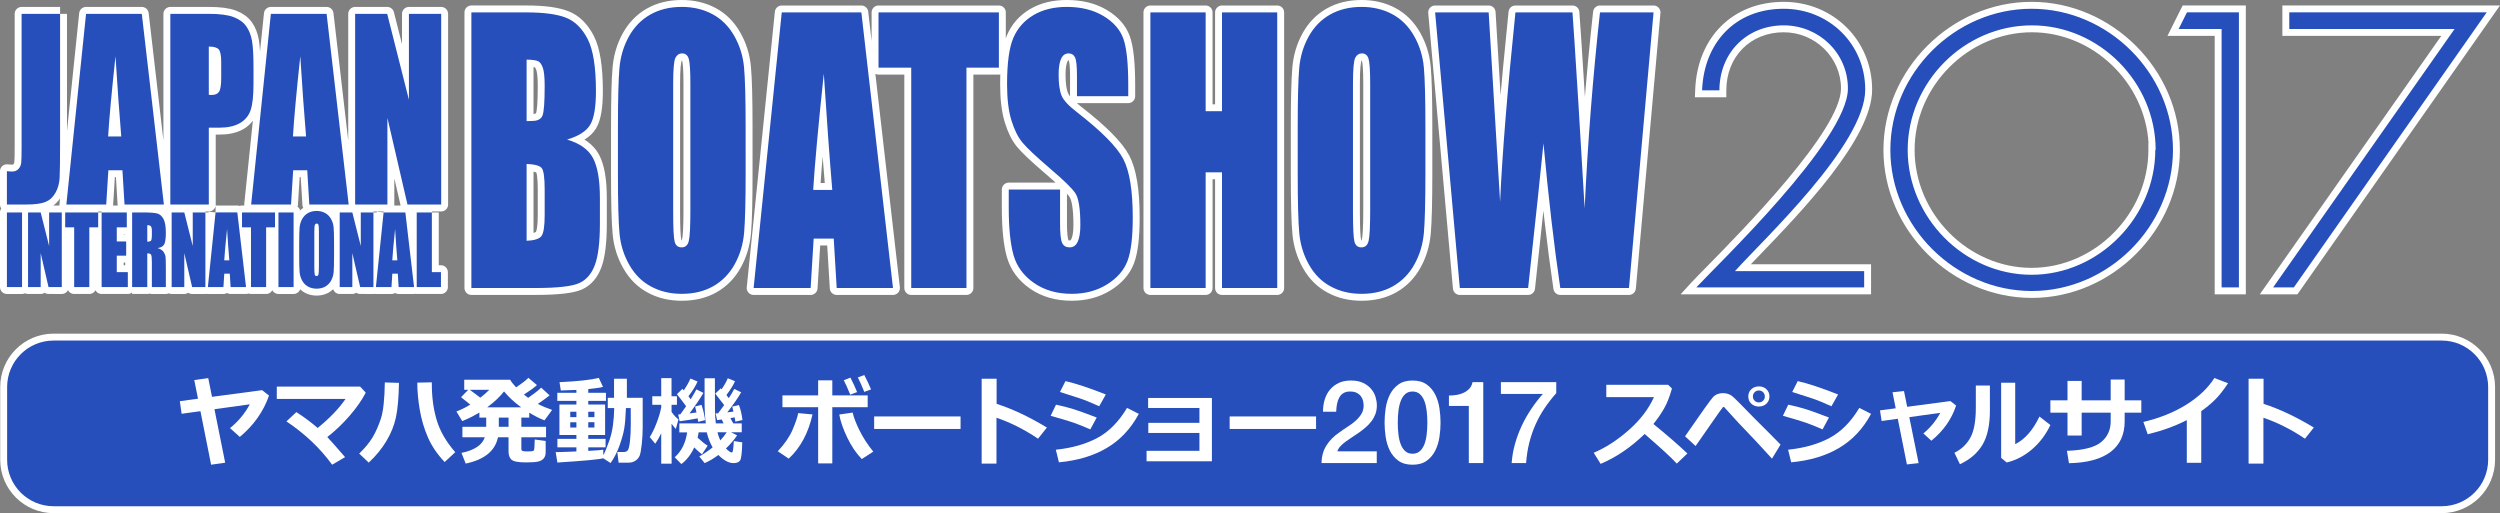 <?xml version="1.0" encoding="utf-8"?>
<!-- Generator: Adobe Illustrator 16.0.4, SVG Export Plug-In . SVG Version: 6.00 Build 0)  -->
<!DOCTYPE svg PUBLIC "-//W3C//DTD SVG 1.1//EN" "http://www.w3.org/Graphics/SVG/1.1/DTD/svg11.dtd">
<svg version="1.1" id="レイヤー_1" xmlns="http://www.w3.org/2000/svg" xmlns:xlink="http://www.w3.org/1999/xlink" x="0px"
	 y="0px" width="723.491px" height="148.504px" viewBox="-10.732 -3.769 723.491 148.504"
	 enable-background="new -10.732 -3.769 723.491 148.504" xml:space="preserve">
<rect x="-10.732" y="-3.769" width="723.491" height="148.504" fill="#808080" stroke="none"/>
<path fill="#264FBC" stroke="#FFFFFF" stroke-width="4" stroke-linejoin="round" d="M6.656,0.238v36.881
	c0,5.522-0.048,9.076-0.136,10.652c-0.089,1.58-0.492,3.006-1.215,4.276c-0.717,1.273-1.691,2.155-2.916,2.641
	c-1.227,0.49-3.074,0.732-5.54,0.732h-5.582V45.78c0.672,0.065,1.158,0.097,1.462,0.097c0.796,0,1.425-0.246,1.882-0.749
	c0.464-0.494,0.728-1.113,0.801-1.837c0.07-0.728,0.105-2.14,0.105-4.228V0.238H6.656 M20.561,35.718
	c0.284-4.879,0.995-12.619,2.129-23.217c0.58,9.228,1.14,16.969,1.669,23.217H20.561z M14.172,0.238L8.47,55.422h11.537l0.619-9.925
	h4.072l0.605,9.925h11.392L30.305,0.238H14.172z M52.589,10.555c0.463,0.563,0.695,1.787,0.695,3.664v4.508
	c0,2.032-0.199,3.374-0.601,4.016c-0.403,0.647-1.123,0.969-2.157,0.969c-0.232,0-0.512-0.011-0.831-0.03V9.708
	C51.161,9.708,52.124,9.992,52.589,10.555z M38.56,55.423h11.136v-22.24h3.006c2.447,0,4.43-0.43,5.946-1.295
	c1.519-0.864,2.56-2.102,3.127-3.712c0.568-1.613,0.854-4.18,0.854-7.7v-4.805c0-3.451-0.149-6.002-0.438-7.646
	c-0.294-1.646-0.853-3.05-1.672-4.207c-0.824-1.156-2.056-2.045-3.691-2.656c-1.637-0.616-3.976-0.922-7.017-0.922H38.56V55.423
	 M74.044,35.718c0.285-4.879,0.993-12.619,2.123-23.217c0.587,9.228,1.144,16.969,1.673,23.217H74.044z M67.653,0.238L61.95,55.422
	h11.542l0.619-9.925h4.071l0.604,9.925h11.391l-6.39-55.184H67.653z M116.947,0.238v55.185h-9.756l-5.809-25.085v25.085h-9.339
	V0.238h9.278l6.287,24.852V0.238H116.947z M-8.732,57.708h4.379v21.596h-4.379V57.708z M7.146,57.708v21.596H3.309l-2.267-9.816
	v9.816h-3.656V57.708h3.656l2.445,9.725v-9.725H7.146 M17.682,57.708v4.313h-2.567v17.282h-4.381V62.021h-2.6v-4.313H17.682
	 M18.679,57.708h7.281v4.313h-2.9v4.081h2.722v4.114H23.06v4.775h3.201v4.312h-7.582V57.708 M32.93,61.715
	c0.189,0.212,0.287,0.662,0.287,1.342v1.181c0,0.95-0.101,1.508-0.297,1.681c-0.199,0.173-0.541,0.259-1.032,0.259v-4.78
	C32.39,61.396,32.739,61.506,32.93,61.715z M27.504,79.304h4.384v-9.749c0.602,0,0.972,0.141,1.116,0.413
	c0.142,0.279,0.213,0.993,0.213,2.15v7.188h4.047v-5.704c0-1.746-0.039-2.815-0.108-3.199c-0.071-0.39-0.259-0.814-0.556-1.277
	c-0.298-0.464-0.875-0.833-1.743-1.108c0.956-0.114,1.595-0.463,1.92-1.04c0.326-0.578,0.488-1.705,0.488-3.378
	c0-1.839-0.231-3.182-0.691-4.015c-0.46-0.843-1.056-1.363-1.786-1.567c-0.729-0.204-2.126-0.307-4.188-0.307h-3.094L27.504,79.304
	 M48.707,57.708v21.596h-3.839l-2.266-9.816v9.816h-3.658V57.708h3.658l2.446,9.725v-9.725H48.707 M54.163,71.576
	c0.109-1.9,0.381-4.924,0.818-9.076c0.22,3.622,0.434,6.65,0.647,9.076H54.163z M51.649,57.708l-2.226,21.596h4.507l0.242-3.881
	h1.595L56,79.304h4.466l-2.517-21.596H51.649 M68.854,57.708v4.313h-2.568v17.282h-4.382V62.021h-2.599v-4.313H68.854
	 M69.849,57.708h4.385v21.596h-4.385V57.708z M81.562,73.203c0,1.267-0.043,2.07-0.123,2.411c-0.078,0.338-0.267,0.503-0.553,0.503
	c-0.279,0-0.463-0.145-0.537-0.437c-0.078-0.294-0.117-1.067-0.117-2.324V63.277c0-1.113,0.06-1.779,0.175-2.008
	c0.118-0.226,0.286-0.338,0.513-0.338c0.26,0,0.429,0.139,0.516,0.42c0.084,0.279,0.127,0.92,0.127,1.926V73.203z M85.941,66.68
	c0-2.224-0.041-3.775-0.126-4.666c-0.081-0.886-0.337-1.709-0.775-2.464c-0.436-0.756-1.008-1.325-1.726-1.703
	c-0.715-0.378-1.52-0.567-2.418-0.567c-0.948,0-1.776,0.201-2.488,0.602c-0.711,0.404-1.277,0.974-1.694,1.722
	c-0.417,0.747-0.664,1.571-0.745,2.474c-0.079,0.899-0.117,2.435-0.117,4.604v3.693c0,2.222,0.043,3.779,0.124,4.665
	c0.083,0.887,0.342,1.71,0.774,2.464c0.435,0.759,1.013,1.325,1.725,1.702c0.719,0.377,1.524,0.566,2.422,0.566
	c0.943,0,1.774-0.201,2.485-0.598c0.71-0.402,1.275-0.972,1.695-1.721c0.415-0.746,0.668-1.571,0.746-2.476
	c0.08-0.9,0.118-2.438,0.118-4.604V66.68 M97.339,57.708v21.596H93.5l-2.268-9.816v9.816h-3.655V57.708h3.655l2.446,9.725v-9.725
	H97.339 M102.793,71.576c0.108-1.9,0.381-4.924,0.815-9.076c0.223,3.622,0.435,6.65,0.649,9.076H102.793z M100.28,57.708
	l-2.228,21.596h4.51l0.241-3.881h1.591l0.236,3.881h4.465l-2.518-21.596H100.28 M114.246,57.708v17.284h2.633v4.312h-7.013V57.708
	H114.246 M144.979,13.931c0.568,0.267,1.024,0.895,1.378,1.903c0.354,1.002,0.537,2.754,0.537,5.264
	c0,4.746-0.219,7.614-0.647,8.626c-0.428,1.003-1.425,1.508-2.989,1.508c-0.38,0-0.905,0.015-1.591,0.047V13.483
	C143.31,13.514,144.412,13.667,144.979,13.931z M125.685,79.581h18.477c6.431,0,10.682-0.479,12.755-1.43
	c2.078-0.951,3.587-2.721,4.535-5.312c0.95-2.587,1.426-6.565,1.426-11.937v-7.367c0-5.181-0.661-9.026-1.975-11.528
	c-1.318-2.504-3.824-4.297-7.521-5.384c3.313-0.983,5.539-2.402,6.663-4.249c1.12-1.835,1.688-5.104,1.688-9.778
	c0-6.913-0.797-11.932-2.39-15.049c-1.593-3.104-3.688-5.173-6.286-6.195c-2.59-1.022-6.4-1.532-11.44-1.532h-15.934v79.758h0.002
	V79.581z M146.06,44.899c0.549,0.721,0.834,2.776,0.834,6.185v7.414c0,3.201-0.314,5.228-0.933,6.042
	c-0.615,0.822-2.048,1.27-4.294,1.38V43.675C144.039,43.774,145.499,44.182,146.06,44.899 M189.06,57.03
	c0,4.699-0.15,7.665-0.452,8.923c-0.3,1.251-0.997,1.867-2.071,1.867c-1.057,0-1.735-0.536-2.019-1.629
	c-0.288-1.074-0.435-3.94-0.435-8.57V20.354c0-4.099,0.222-6.573,0.661-7.41c0.435-0.838,1.073-1.26,1.906-1.26
	c0.978,0,1.623,0.522,1.937,1.548c0.316,1.047,0.474,3.413,0.474,7.123L189.06,57.03L189.06,57.03z M205.049,32.932
	c0-8.2-0.154-13.947-0.459-17.229c-0.302-3.283-1.253-6.316-2.848-9.101c-1.589-2.792-3.696-4.887-6.313-6.282
	c-2.621-1.396-5.571-2.09-8.855-2.09c-3.47,0-6.499,0.74-9.107,2.215c-2.603,1.478-4.671,3.595-6.202,6.352
	c-1.526,2.756-2.445,5.801-2.73,9.13c-0.292,3.328-0.439,9.003-0.439,17.005V46.57c0,8.201,0.157,13.952,0.458,17.231
	c0.303,3.277,1.246,6.319,2.844,9.098c1.597,2.795,3.699,4.885,6.317,6.269c2.617,1.412,5.57,2.098,8.86,2.098
	c3.462,0,6.497-0.729,9.108-2.205c2.599-1.489,4.666-3.589,6.198-6.353c1.532-2.755,2.437-5.8,2.733-9.126
	c0.284-3.335,0.437-9.006,0.437-17.011L205.049,32.932 M224.598,51.195c0.434-7.105,1.456-18.315,3.075-33.651
	c0.865,13.352,1.682,24.574,2.452,33.651H224.598z M215.502-0.178l-8.139,79.759h16.498l0.882-14.308h5.801l0.861,14.308h16.292
	l-9.155-79.759H215.502z M278.342-0.178v15.994h-9.384v63.765h-15.983V15.816h-9.467V-0.178H278.342z M315.779,24.072h-14.843
	v-5.938c0-2.782-0.19-4.549-0.566-5.311c-0.368-0.758-0.99-1.139-1.859-1.139c-0.947,0-1.665,0.511-2.152,1.526
	c-0.484,1.019-0.727,2.562-0.727,4.633c0,2.66,0.279,4.65,0.832,6.005c0.529,1.345,2.029,2.974,4.496,4.87
	c7.068,5.488,11.531,9.993,13.369,13.501c1.839,3.521,2.754,9.175,2.754,16.991c0,5.683-0.507,9.875-1.53,12.561
	c-1.023,2.688-2.999,4.95-5.917,6.771c-2.924,1.818-6.332,2.723-10.209,2.723c-4.264,0-7.905-1.047-10.916-3.135
	c-3.012-2.102-4.984-4.765-5.914-8.009c-0.933-3.253-1.402-7.859-1.402-13.825v-5.212h14.849v9.697c0,2.986,0.198,4.914,0.612,5.763
	c0.405,0.855,1.13,1.278,2.17,1.278c1.043,0,1.817-0.54,2.325-1.629c0.507-1.088,0.765-2.707,0.765-4.847
	c0-4.712-0.489-7.78-1.464-9.233c-0.997-1.453-3.475-3.854-7.431-7.223c-3.961-3.387-6.577-5.858-7.86-7.405
	c-1.285-1.54-2.348-3.677-3.188-6.397c-0.841-2.727-1.266-6.211-1.266-10.444c0-6.109,0.598-10.573,1.796-13.396
	c1.205-2.824,3.134-5.03,5.809-6.62c2.676-1.603,5.896-2.396,9.678-2.396c4.145,0,7.664,0.875,10.583,2.615
	c2.912,1.742,4.843,3.938,5.788,6.588c0.945,2.646,1.418,7.141,1.418,13.484L315.779,24.072z M358.891-0.178v79.759h-15.982V46.102
	h-4.729v33.479h-15.996V-0.178h15.996V28.42h4.729V-0.178H358.891z M385.794,57.03c0,4.699-0.154,7.665-0.453,8.923
	c-0.307,1.251-0.99,1.867-2.072,1.867c-1.053,0-1.729-0.536-2.021-1.629c-0.285-1.074-0.434-3.94-0.434-8.57V20.354
	c0-4.099,0.213-6.573,0.666-7.41c0.43-0.838,1.066-1.26,1.896-1.26c0.982,0,1.631,0.522,1.941,1.548
	c0.314,1.047,0.475,3.413,0.475,7.123L385.794,57.03L385.794,57.03z M401.776,32.932c0-8.2-0.152-13.947-0.453-17.229
	c-0.299-3.283-1.258-6.316-2.842-9.101c-1.6-2.792-3.703-4.887-6.32-6.282c-2.623-1.396-5.57-2.09-8.859-2.09
	c-3.467,0-6.5,0.74-9.109,2.215c-2.6,1.478-4.67,3.595-6.197,6.352c-1.527,2.756-2.449,5.801-2.734,9.13
	c-0.289,3.328-0.438,9.003-0.438,17.005V46.57c0,8.201,0.15,13.952,0.459,17.231c0.309,3.277,1.252,6.319,2.84,9.098
	c1.592,2.795,3.695,4.885,6.32,6.269c2.617,1.412,5.572,2.098,8.857,2.098c3.463,0,6.5-0.729,9.109-2.205
	c2.604-1.489,4.67-3.589,6.201-6.353c1.533-2.755,2.439-5.8,2.73-9.126c0.287-3.335,0.436-9.006,0.436-17.011V32.932 M467.8-0.178
	l-7.113,79.759h-19.879c-1.807-12.253-3.424-26.209-4.865-41.88c-0.652,6.738-2.135,20.696-4.441,41.88h-19.764l-7.15-79.759h15.496
	l3.305,54.808c0.629-13.949,2.115-32.22,4.439-54.808h16.506c0.195,2.37,0.777,11.146,1.719,26.348l1.807,30.364
	c0.906-19.333,2.398-38.235,4.438-56.711H467.8z"/>
<path fill="#264FBC" d="M6.656,0.238v36.881c0,5.522-0.048,9.076-0.136,10.652c-0.089,1.58-0.492,3.006-1.215,4.276
	c-0.717,1.273-1.691,2.155-2.916,2.641c-1.227,0.49-3.074,0.732-5.54,0.732h-5.582V45.78c0.672,0.065,1.158,0.097,1.462,0.097
	c0.796,0,1.425-0.246,1.882-0.749c0.464-0.494,0.728-1.113,0.801-1.837c0.07-0.728,0.105-2.14,0.105-4.228V0.238H6.656
	 M20.561,35.718c0.284-4.879,0.995-12.619,2.129-23.217c0.58,9.228,1.14,16.969,1.669,23.217H20.561z M14.172,0.238L8.47,55.422
	h11.537l0.619-9.925h4.072l0.605,9.925h11.392L30.305,0.238H14.172z M52.589,10.555c0.463,0.563,0.695,1.787,0.695,3.664v4.508
	c0,2.032-0.199,3.374-0.601,4.016c-0.403,0.647-1.123,0.969-2.157,0.969c-0.232,0-0.512-0.011-0.831-0.03V9.708
	C51.161,9.708,52.124,9.992,52.589,10.555z M38.56,55.423h11.136v-22.24h3.006c2.447,0,4.43-0.43,5.946-1.295
	c1.519-0.864,2.56-2.102,3.127-3.712c0.568-1.613,0.854-4.18,0.854-7.7v-4.805c0-3.451-0.149-6.002-0.438-7.646
	c-0.294-1.646-0.853-3.05-1.672-4.207c-0.824-1.156-2.056-2.045-3.691-2.656c-1.637-0.616-3.976-0.922-7.017-0.922H38.56V55.423
	 M74.044,35.718c0.285-4.879,0.993-12.619,2.123-23.217c0.587,9.228,1.144,16.969,1.673,23.217H74.044z M67.653,0.238L61.95,55.422
	h11.542l0.619-9.925h4.071l0.604,9.925h11.391l-6.39-55.184H67.653z M116.947,0.238v55.185h-9.756l-5.809-25.085v25.085h-9.339
	V0.238h9.278l6.287,24.852V0.238H116.947z M-8.732,57.708h4.379v21.596h-4.379V57.708z M7.146,57.708v21.596H3.309l-2.267-9.816
	v9.816h-3.656V57.708h3.656l2.445,9.725v-9.725H7.146 M17.682,57.708v4.313h-2.567v17.282h-4.381V62.021h-2.6v-4.313H17.682
	 M18.679,57.708h7.281v4.313h-2.9v4.081h2.722v4.114H23.06v4.775h3.201v4.312h-7.582V57.708 M32.93,61.715
	c0.189,0.212,0.287,0.662,0.287,1.342v1.181c0,0.95-0.101,1.508-0.297,1.681c-0.199,0.173-0.541,0.259-1.032,0.259v-4.78
	C32.39,61.396,32.739,61.506,32.93,61.715z M27.504,79.304h4.384v-9.749c0.602,0,0.972,0.141,1.116,0.413
	c0.142,0.279,0.213,0.993,0.213,2.15v7.188h4.047v-5.704c0-1.746-0.039-2.815-0.108-3.199c-0.071-0.39-0.259-0.814-0.556-1.277
	c-0.298-0.464-0.875-0.833-1.743-1.108c0.956-0.114,1.595-0.463,1.92-1.04c0.326-0.578,0.488-1.705,0.488-3.378
	c0-1.839-0.231-3.182-0.691-4.015c-0.46-0.843-1.056-1.363-1.786-1.567c-0.729-0.204-2.126-0.307-4.188-0.307h-3.094L27.504,79.304
	 M48.707,57.708v21.596h-3.839l-2.266-9.816v9.816h-3.658V57.708h3.658l2.446,9.725v-9.725H48.707 M54.163,71.576
	c0.109-1.9,0.381-4.924,0.818-9.076c0.22,3.622,0.434,6.65,0.647,9.076H54.163z M51.649,57.708l-2.226,21.596h4.507l0.242-3.881
	h1.595L56,79.304h4.466l-2.517-21.596H51.649 M68.854,57.708v4.313h-2.568v17.282h-4.382V62.021h-2.599v-4.313H68.854
	 M69.849,57.708h4.385v21.596h-4.385V57.708z M81.562,73.203c0,1.267-0.043,2.07-0.123,2.411c-0.078,0.338-0.267,0.503-0.553,0.503
	c-0.279,0-0.463-0.145-0.537-0.437c-0.078-0.294-0.117-1.067-0.117-2.324V63.277c0-1.113,0.06-1.779,0.175-2.008
	c0.118-0.226,0.286-0.338,0.513-0.338c0.26,0,0.429,0.139,0.516,0.42c0.084,0.279,0.127,0.92,0.127,1.926V73.203z M85.941,66.68
	c0-2.224-0.041-3.775-0.126-4.666c-0.081-0.886-0.337-1.709-0.775-2.464c-0.436-0.756-1.008-1.325-1.726-1.703
	c-0.715-0.378-1.52-0.567-2.418-0.567c-0.948,0-1.776,0.201-2.488,0.602c-0.711,0.404-1.277,0.974-1.694,1.722
	c-0.417,0.747-0.664,1.571-0.745,2.474c-0.079,0.899-0.117,2.435-0.117,4.604v3.693c0,2.222,0.043,3.779,0.124,4.665
	c0.083,0.887,0.342,1.71,0.774,2.464c0.435,0.759,1.013,1.325,1.725,1.702c0.719,0.377,1.524,0.566,2.422,0.566
	c0.943,0,1.774-0.201,2.485-0.598c0.71-0.402,1.275-0.972,1.695-1.721c0.415-0.746,0.668-1.571,0.746-2.476
	c0.08-0.9,0.118-2.438,0.118-4.604V66.68 M97.339,57.708v21.596H93.5l-2.268-9.816v9.816h-3.655V57.708h3.655l2.446,9.725v-9.725
	H97.339 M102.793,71.576c0.108-1.9,0.381-4.924,0.815-9.076c0.223,3.622,0.435,6.65,0.649,9.076H102.793z M100.28,57.708
	l-2.228,21.596h4.51l0.241-3.881h1.591l0.236,3.881h4.465l-2.518-21.596H100.28 M114.246,57.708v17.284h2.633v4.312h-7.013V57.708
	H114.246 M144.979,13.931c0.568,0.267,1.024,0.895,1.378,1.903c0.354,1.002,0.537,2.754,0.537,5.264
	c0,4.746-0.219,7.614-0.647,8.626c-0.428,1.003-1.425,1.508-2.989,1.508c-0.38,0-0.905,0.015-1.591,0.047V13.483
	C143.31,13.514,144.412,13.667,144.979,13.931z M125.685,79.581h18.477c6.431,0,10.682-0.479,12.755-1.43
	c2.078-0.951,3.587-2.721,4.535-5.312c0.95-2.587,1.426-6.565,1.426-11.937v-7.367c0-5.181-0.661-9.026-1.975-11.528
	c-1.318-2.504-3.824-4.297-7.521-5.384c3.313-0.983,5.539-2.402,6.663-4.249c1.12-1.835,1.688-5.104,1.688-9.778
	c0-6.913-0.797-11.932-2.39-15.049c-1.593-3.104-3.688-5.173-6.286-6.195c-2.59-1.022-6.4-1.532-11.44-1.532h-15.934v79.758h0.002
	V79.581z M146.06,44.899c0.549,0.721,0.834,2.776,0.834,6.185v7.414c0,3.201-0.314,5.228-0.933,6.042
	c-0.615,0.822-2.048,1.27-4.294,1.38V43.675C144.039,43.774,145.499,44.182,146.06,44.899 M189.06,57.03
	c0,4.699-0.15,7.665-0.452,8.923c-0.3,1.251-0.997,1.867-2.071,1.867c-1.057,0-1.735-0.536-2.019-1.629
	c-0.288-1.074-0.435-3.94-0.435-8.57V20.354c0-4.099,0.222-6.573,0.661-7.41c0.435-0.838,1.073-1.26,1.906-1.26
	c0.978,0,1.623,0.522,1.937,1.548c0.316,1.047,0.474,3.413,0.474,7.123L189.06,57.03L189.06,57.03z M205.049,32.932
	c0-8.2-0.154-13.947-0.459-17.229c-0.302-3.283-1.253-6.316-2.848-9.101c-1.589-2.792-3.696-4.887-6.313-6.282
	c-2.621-1.396-5.571-2.09-8.855-2.09c-3.47,0-6.499,0.74-9.107,2.215c-2.603,1.478-4.671,3.595-6.202,6.352
	c-1.526,2.756-2.445,5.801-2.73,9.13c-0.292,3.328-0.439,9.003-0.439,17.005V46.57c0,8.201,0.157,13.952,0.458,17.231
	c0.303,3.277,1.246,6.319,2.844,9.098c1.597,2.795,3.699,4.885,6.317,6.269c2.617,1.412,5.57,2.098,8.86,2.098
	c3.462,0,6.497-0.729,9.108-2.205c2.599-1.489,4.666-3.589,6.198-6.353c1.532-2.755,2.437-5.8,2.733-9.126
	c0.284-3.335,0.437-9.006,0.437-17.011L205.049,32.932 M224.598,51.195c0.434-7.105,1.456-18.315,3.075-33.651
	c0.865,13.352,1.682,24.574,2.452,33.651H224.598z M215.502-0.178l-8.139,79.759h16.498l0.882-14.308h5.801l0.861,14.308h16.292
	l-9.155-79.759H215.502z M278.342-0.178v15.994h-9.384v63.765h-15.983V15.816h-9.467V-0.178H278.342z M315.779,24.072h-14.843
	v-5.938c0-2.782-0.19-4.549-0.566-5.311c-0.368-0.758-0.99-1.139-1.859-1.139c-0.947,0-1.665,0.511-2.152,1.526
	c-0.484,1.019-0.727,2.562-0.727,4.633c0,2.66,0.279,4.65,0.832,6.005c0.529,1.345,2.029,2.974,4.496,4.87
	c7.068,5.488,11.531,9.993,13.369,13.501c1.839,3.521,2.754,9.175,2.754,16.991c0,5.683-0.507,9.875-1.53,12.561
	c-1.023,2.688-2.999,4.95-5.917,6.771c-2.924,1.818-6.332,2.723-10.209,2.723c-4.264,0-7.905-1.047-10.916-3.135
	c-3.012-2.102-4.984-4.765-5.914-8.009c-0.933-3.253-1.402-7.859-1.402-13.825v-5.212h14.849v9.697c0,2.986,0.198,4.914,0.612,5.763
	c0.405,0.855,1.13,1.278,2.17,1.278c1.043,0,1.817-0.54,2.325-1.629c0.507-1.088,0.765-2.707,0.765-4.847
	c0-4.712-0.489-7.78-1.464-9.233c-0.997-1.453-3.475-3.854-7.431-7.223c-3.961-3.387-6.577-5.858-7.86-7.405
	c-1.285-1.54-2.348-3.677-3.188-6.397c-0.841-2.727-1.266-6.211-1.266-10.444c0-6.109,0.598-10.573,1.796-13.396
	c1.205-2.824,3.134-5.03,5.809-6.62c2.676-1.603,5.896-2.396,9.678-2.396c4.145,0,7.664,0.875,10.583,2.615
	c2.912,1.742,4.843,3.938,5.788,6.588c0.945,2.646,1.418,7.141,1.418,13.484L315.779,24.072z M358.891-0.178v79.759h-15.982V46.102
	h-4.729v33.479h-15.996V-0.178h15.996V28.42h4.729V-0.178H358.891z M385.794,57.03c0,4.699-0.154,7.665-0.453,8.923
	c-0.307,1.251-0.99,1.867-2.072,1.867c-1.053,0-1.729-0.536-2.021-1.629c-0.285-1.074-0.434-3.94-0.434-8.57V20.354
	c0-4.099,0.213-6.573,0.666-7.41c0.43-0.838,1.066-1.26,1.896-1.26c0.982,0,1.631,0.522,1.941,1.548
	c0.314,1.047,0.475,3.413,0.475,7.123L385.794,57.03L385.794,57.03z M401.776,32.932c0-8.2-0.152-13.947-0.453-17.229
	c-0.299-3.283-1.258-6.316-2.842-9.101c-1.6-2.792-3.703-4.887-6.32-6.282c-2.623-1.396-5.57-2.09-8.859-2.09
	c-3.467,0-6.5,0.74-9.109,2.215c-2.6,1.478-4.67,3.595-6.197,6.352c-1.527,2.756-2.449,5.801-2.734,9.13
	c-0.289,3.328-0.438,9.003-0.438,17.005V46.57c0,8.201,0.15,13.952,0.459,17.231c0.309,3.277,1.252,6.319,2.84,9.098
	c1.592,2.795,3.695,4.885,6.32,6.269c2.617,1.412,5.572,2.098,8.857,2.098c3.463,0,6.5-0.729,9.109-2.205
	c2.604-1.489,4.67-3.589,6.201-6.353c1.533-2.755,2.439-5.8,2.73-9.126c0.287-3.335,0.436-9.006,0.436-17.011V32.932 M467.8-0.178
	l-7.113,79.759h-19.879c-1.807-12.253-3.424-26.209-4.865-41.88c-0.652,6.738-2.135,20.696-4.441,41.88h-19.764l-7.15-79.759h15.496
	l3.305,54.808c0.629-13.949,2.115-32.22,4.439-54.808h16.506c0.195,2.37,0.777,11.146,1.719,26.348l1.807,30.364
	c0.906-19.333,2.398-38.235,4.438-56.711H467.8z"/>
<g>
	<path fill="#264FBC" d="M577.278,81.448c-22.737,0-41.947-19.16-41.947-41.839c0-22.681,19.164-41.842,41.848-41.842
		c22.734,0,41.941,19.161,41.941,41.842C619.12,62.288,599.959,81.448,577.278,81.448z M577.278,4.571
		c-18.935,0-34.932,16.045-34.932,35.038c0,19.047,15.949,35.139,34.828,35.139s34.828-16.092,34.828-35.139v-1h0.089
		C611.545,20.056,595.825,4.571,577.278,4.571z M631.19,80.403V5.616h-13.047l3.399-6.807h16.659v81.594H631.19z M477.905,80.403
		l1.534-1.675c0.823-0.9,2.346-2.448,4.272-4.408c10.759-10.941,39.336-40.003,39.336-52.471c0-9.528-7.893-17.279-17.594-17.279
		c-10.194,0-17.594,7.487-17.594,17.804v1h-7.053l0.04-1.038c0.562-14.695,10.449-24.568,24.603-24.568
		c13.799,0,24.607,10.716,24.607,24.396c0.003,13.711-20.286,34.764-32.409,47.342c-1.508,1.564-2.879,2.987-4.016,4.197h36.116
		v6.699H477.905z M645.179,80.401l52.516-74.786h-46.918v-6.807h60.06l-57.219,81.592H645.179z"/>
	<path fill="#FFFFFF" d="M577.179-1.233c22.246,0,40.941,18.697,40.941,40.842c0,22.142-18.695,40.839-40.842,40.839
		c-22.248,0-40.947-18.696-40.947-40.839C536.331,17.36,555.03-1.233,577.179-1.233 M577.175,75.748
		c19.533,0,35.828-16.714,35.828-36.139h0.104c0-19.533-16.291-36.038-35.828-36.038c-19.635,0-35.932,16.506-35.932,36.038
		C541.347,59.139,557.642,75.748,577.175,75.748 M505.45-1.232c13.162,0,23.607,10.234,23.607,23.396
		c0.004,15.98-29.766,43.659-37.703,52.54h37.395v4.699h-48.572c5.643-6.163,43.871-42.512,43.871-57.553
		c0-10.235-8.355-18.279-18.594-18.279c-10.758,0-18.594,8.044-18.594,18.804h-5.014C482.37,8.689,491.353-1.232,505.45-1.232
		 M708.913-0.191l-55.816,79.592h-5.994l52.516-74.786h-47.842v-4.807H708.913 M637.202-0.191v79.594h-5.012V4.616h-12.43l2.4-4.807
		H637.202 M577.179-3.233c-23.226,0-42.848,19.619-42.848,42.842c0,23.221,19.667,42.839,42.947,42.839
		c23.223,0,42.842-19.618,42.842-42.839C620.12,16.386,600.455-3.233,577.179-3.233L577.179-3.233z M577.175,73.748
		c-18.337,0-33.828-15.634-33.828-34.139c0-18.451,15.539-34.038,33.932-34.038c17.67,0,32.697,14.476,33.768,32.038h-0.043v2
		C611.003,58.114,595.512,73.748,577.175,73.748L577.175,73.748z M505.45-3.232c-14.729,0-25.018,10.26-25.602,25.53l-0.08,2.077
		h2.078h5.014h2v-2c0-9.737,6.979-16.804,16.594-16.804c9.149,0,16.594,7.303,16.594,16.279c0,12.058-28.369,40.909-39.049,51.77
		c-2.01,2.043-3.461,3.52-4.297,4.433l-3.068,3.351h4.543h48.572h2v-2v-4.699v-2h-2h-32.788c0.747-0.78,1.556-1.619,2.407-2.503
		c12.228-12.688,32.693-33.922,32.689-48.037C531.058,7.923,519.81-3.232,505.45-3.232L505.45-3.232z M712.759-2.191h-3.846h-57.137
		h-2v2v4.807v2h2h43.993l-50.304,71.636l-2.212,3.149h3.849h5.994h1.04l0.598-0.852l55.816-79.592L712.759-2.191L712.759-2.191z
		 M639.202-2.191h-2h-15.041h-1.236l-0.553,1.106l-2.4,4.807l-1.445,2.894h3.234h10.43v72.788v2h2h5.012h2v-2V-0.191V-2.191
		L639.202-2.191z"/>
</g>
<g>
	<path fill="#264FBC" stroke="#FFFFFF" stroke-width="2" stroke-miterlimit="10" d="M710.331,129.28
		c0,7.984-6.473,14.455-14.457,14.455H4.787c-7.983,0-14.456-6.471-14.456-14.455v-21.037c0-7.984,6.472-14.457,14.456-14.457
		h691.087c7.984,0,14.457,6.473,14.457,14.457V129.28z"/>
</g>
<g>
	<path fill="#FFFFFF" d="M54.432,130.131l-4.07,0.586l-3.09-15.492l-5.445,0.749l-0.517-3.648l5.254-0.708l-1.075-5.404l4.043-0.559
		l1.089,5.418l14.498-1.933l2.001,1.565c-1.606,4.62-4.424,8.608-8.454,11.966l-2.832-2.545c2.377-1.925,4.288-4.221,5.731-6.889
		l-10.237,1.416L54.432,130.131z"/>
	<path fill="#FFFFFF" d="M89.136,128.524l-3.757,2.192c-3.412-4.729-7.818-8.908-13.218-12.538l2.873-2.682
		c2.25,1.443,4.306,2.973,6.167,4.588c3.494-2.841,6.181-5.641,8.059-8.399H69.37v-3.58h24.123l1.62,1.756
		c-1.099,2.133-2.644,4.352-4.636,6.656c-1.992,2.306-4.154,4.37-6.486,6.194C84.717,123.466,86.432,125.403,89.136,128.524z"/>
	<path fill="#FFFFFF" d="M104.734,107.029c-0.082,4.312-0.379,7.648-0.892,10.013s-1.443,4.66-2.791,6.889
		c-1.348,2.228-3.038,4.286-5.071,6.173l-2.763-2.613c1.679-1.606,2.977-3.179,3.893-4.717s1.715-3.352,2.396-5.438
		c0.681-2.088,1.057-5.563,1.13-10.428L104.734,107.029z M121.016,127.096l-3.063,2.845c-2.124-2.232-3.737-4.607-4.839-7.126
		s-1.892-5.191-2.369-8.019s-0.715-5.438-0.715-7.834l4.207-0.082v0.477c0,3.848,0.474,7.347,1.423,10.496
		C116.607,121.001,118.393,124.082,121.016,127.096z"/>
	<path fill="#FFFFFF" d="M133.379,122.78c-0.817,3.938-3.93,6.475-9.338,7.609l-1.226-3.09c3.767-0.78,6.017-2.287,6.752-4.52h-6.48
		v-3.036h6.888v-2.654h-1.974v-1.471c-1.579,0.953-3.236,1.779-4.969,2.478l-1.675-2.79c1.361-0.509,2.695-1.171,4.002-1.987
		l-2.668-2.138l2.096-2.151h-1.171v-2.899h13.3c0.345,0.617,0.912,1.348,1.702,2.192c1.643-1.09,2.832-2.006,3.566-2.75l2.478,2.096
		c-0.753,0.699-2.01,1.616-3.771,2.75c0.481,0.382,0.889,0.699,1.225,0.953c1.588-1.089,2.845-2.073,3.771-2.954l2.437,2.232
		c-1.053,0.835-2.187,1.656-3.403,2.464c1.244,0.654,2.618,1.234,4.125,1.743l-2.206,3.021c-1.343-0.508-2.813-1.247-4.411-2.219
		v1.43h-2.287v2.654h7.147v3.036h-7.147v3.349c0,0.3,0.111,0.499,0.334,0.599c0.222,0.101,0.719,0.15,1.49,0.15
		c1.007,0,1.595-0.084,1.763-0.252s0.265-1.236,0.292-3.206l3.158,0.422v3.309c0,0.698-0.177,1.268-0.531,1.708
		s-0.878,0.749-1.572,0.926s-1.89,0.266-3.587,0.266c-2.26,0-3.667-0.271-4.22-0.811c-0.554-0.54-0.831-1.317-0.831-2.334v-4.125
		H133.379z M125.225,109.03l3.049,2.287c0.971-0.734,1.838-1.497,2.6-2.287H125.225z M130.275,114.108h9.829
		c-2.015-1.47-3.671-3.004-4.969-4.602C133.982,110.996,132.362,112.529,130.275,114.108z M133.624,117.09v2.654h2.818v-2.654
		H133.624z"/>
	<path fill="#FFFFFF" d="M163.81,128.838c-0.817,0.317-5.228,0.735-13.232,1.253l-0.503-3.022c0.998,0,3-0.063,6.003-0.19v-1.198
		h-5.5v-2.45h5.5v-1.116h-4.915v-8.808h4.915v-1.062h-5.527v-2.341h5.527v-0.831c-1.434,0.073-2.94,0.128-4.52,0.164l-0.368-2.41
		c5.109-0.227,8.903-0.635,11.381-1.225l1.198,2.6c-0.962,0.245-2.382,0.454-4.261,0.626v1.076h5.118v2.341h-5.118v1.062h4.874
		v8.808h-4.874v1.116h5.009v2.45h-5.009v1.034c2.369-0.127,3.816-0.24,4.342-0.34v1.579c0.427-0.653,1.043-2.158,1.852-4.513
		c0.808-2.355,1.248-5.394,1.32-9.114h-1.865v-2.981h1.811v-5.513h3.716v5.513h4.574v8.617c0,1.524-0.086,3.1-0.259,4.724
		c-0.172,1.625-0.37,2.736-0.592,3.336c-0.222,0.599-0.619,1.098-1.191,1.497s-1.248,0.599-2.028,0.599h-2.9l-0.368-3.076h1.865
		c0.472,0,0.849-0.152,1.13-0.456s0.501-1.182,0.66-2.634s0.238-3.054,0.238-4.806l-0.014-4.819h-1.389
		c-0.1,2.632-0.268,4.629-0.503,5.99c-0.236,1.361-0.688,2.979-1.354,4.853s-1.527,3.561-2.58,5.058L163.81,128.838z
		 M156.078,115.388h-1.783v1.565h1.783V115.388z M156.078,118.424h-1.783v1.538h1.783V118.424z M161.292,116.953v-1.565h-1.783
		v1.565H161.292z M161.292,119.962v-1.538h-1.783v1.538H161.292z"/>
	<path fill="#FFFFFF" d="M180.623,121.623c-0.5,1.062-1.076,2.069-1.729,3.022l-1.593-1.92c0.671-1.044,1.325-2.385,1.96-4.022
		c0.635-1.639,1.089-3.16,1.361-4.567v-0.749h-2.587v-2.478h2.587v-5.255h2.981v5.255h1.565v2.478h-1.552v2.056
		c0.663,0.953,1.33,1.67,2.001,2.151l-0.762,2.763c-0.291-0.263-0.703-0.767-1.239-1.511l0.014,11.571h-3.008V121.623z
		 M191.445,121.351c-0.063,0.526-0.159,1.039-0.286,1.538c1.098,1.035,2.064,1.811,2.899,2.328l-1.647,2.505
		c-0.816-0.645-1.561-1.315-2.232-2.015c-0.971,2.097-2.214,3.703-3.73,4.819l-1.919-1.975c1.969-1.751,3.167-4.147,3.594-7.188
		h-2.26v-2.6h7.665c-0.245-1.733-0.368-4.139-0.368-7.216c0-0.535,0.004-1.093,0.014-1.674v-4.18h2.981l0.027,9.189
		c0,1.161,0.082,2.455,0.245,3.88h2.246l-0.531-1.131l-1.348,0.178l-0.422-1.92l0.721-0.055c0.562-0.726,1.144-1.515,1.743-2.368
		c-0.445-0.608-1.303-1.716-2.573-3.321l1.606-1.525l0.231,0.259c0.826-1.207,1.42-2.269,1.784-3.186l2.096,0.857
		c-0.445,1.062-1.275,2.396-2.491,4.003c0.154,0.182,0.386,0.48,0.694,0.898c0.681-1.053,1.207-1.942,1.579-2.668l2.001,0.979
		c-0.853,1.498-2.191,3.436-4.016,5.813c0.408-0.046,1.002-0.123,1.783-0.231c-0.146-0.672-0.263-1.153-0.354-1.443l1.947-0.449
		c0.499,1.343,0.835,2.786,1.007,4.329l-2.042,0.477c-0.036-0.264-0.109-0.681-0.218-1.253c-0.309,0.063-0.717,0.141-1.225,0.231
		l0.83,1.525h2.451v2.559l-3.077,0.014l1.743,0.885c-0.835,1.262-1.915,2.528-3.24,3.798c0.79,0.771,1.339,1.157,1.647,1.157
		c0.109,0,0.199-0.065,0.272-0.197c0.073-0.131,0.143-0.494,0.211-1.089c0.068-0.594,0.121-1.269,0.157-2.021l2.437,0.381
		c-0.073,3.041-0.291,4.801-0.654,5.282c-0.363,0.48-0.985,0.722-1.865,0.722c-1.38,0-2.845-0.785-4.397-2.355
		c-1.262,0.962-2.582,1.747-3.961,2.355l-1.566-1.92c1.343-0.762,2.632-1.638,3.866-2.627c-0.726-1.243-1.293-2.695-1.702-4.356
		H191.445z M191.16,117.294c-1.289,0.272-3.027,0.559-5.214,0.857l-0.409-1.974l0.626-0.041c0.499-0.653,1.053-1.43,1.661-2.328
		c-0.544-0.798-1.429-1.965-2.655-3.498l1.593-1.552c0.091,0.1,0.218,0.249,0.381,0.449c0.88-1.298,1.525-2.441,1.933-3.431
		l2.056,0.857c-0.472,1.162-1.348,2.587-2.627,4.274c0.263,0.345,0.477,0.636,0.64,0.871c0.708-1.116,1.262-2.069,1.661-2.858
		l2.028,1.007c-0.862,1.525-2.206,3.508-4.03,5.949c0.663-0.081,1.339-0.177,2.028-0.285c-0.136-0.672-0.268-1.248-0.395-1.729
		l1.865-0.477c0.536,1.725,0.872,3.199,1.008,4.425l-1.988,0.503C191.277,117.979,191.223,117.639,191.16,117.294z M197.721,123.679
		c0.735-0.79,1.352-1.57,1.851-2.342h-2.668C197.131,122.227,197.403,123.007,197.721,123.679z"/>
	<path fill="#FFFFFF" d="M224.403,116.164c-1.198,5.391-3.494,9.656-6.888,12.797l-3.158-2.138c1.978-2.105,3.408-4.188,4.288-6.248
		c0.88-2.061,1.42-3.658,1.62-4.792L224.403,116.164z M230.134,130.335h-4.098v-16.254h-10.332v-3.431h10.332v-4.355h4.098v4.355
		h10.237v3.431h-10.237V130.335z M241.991,126.932l-3.322,2.151c-1.625-1.679-3.034-3.764-4.227-6.255s-1.958-4.704-2.293-6.637
		l3.879-0.559c0.3,1.38,0.96,3.102,1.981,5.167C239.03,122.864,240.357,124.908,241.991,126.932z M237.308,109.698l-1.987,0.748
		c-0.727-1.806-1.348-3.199-1.865-4.179l1.919-0.749C236.137,106.979,236.782,108.373,237.308,109.698z M241.351,108.922
		l-1.96,0.722c-0.636-1.588-1.257-2.981-1.865-4.18l1.865-0.694C240.135,106.194,240.789,107.579,241.351,108.922z"/>
	<path fill="#FFFFFF" d="M267.25,120.37h-25.007v-3.621h25.007V120.37z"/>
	<path fill="#FFFFFF" d="M292.239,119.962l-2.573,3.227c-3.866-2.623-7.873-4.646-12.021-6.071v13.272h-4.288v-24.558h4.329v7.27
		C282.279,114.58,287.13,116.867,292.239,119.962z"/>
	<path fill="#FFFFFF" d="M306.651,117.062l-1.852,3.431c-2.015-0.88-3.673-1.543-4.976-1.987c-1.302-0.445-3.469-1.094-6.5-1.947
		l1.552-3.213c1.896,0.391,3.623,0.833,5.18,1.328C301.611,115.168,303.81,115.965,306.651,117.062z M318.834,116.001
		c-2.305,4.293-5.384,7.578-9.236,9.855c-3.853,2.278-8.479,3.667-13.879,4.166l-0.898-3.648c4.646-0.481,8.642-1.611,11.986-3.39
		s6.219-4.683,8.624-8.713L318.834,116.001z M309.292,110.392l-1.92,3.403c-0.989-0.444-2.01-0.885-3.063-1.32
		s-1.91-0.758-2.573-0.966l-5.717-1.838l1.593-3.145C300.506,107.17,304.4,108.459,309.292,110.392z"/>
	<path fill="#FFFFFF" d="M339.99,129.723h-18.909V126.7h15.301v-5.173h-14.797v-2.927h14.797v-4.302h-14.852v-2.899h18.459V129.723z
		"/>
	<path fill="#FFFFFF" d="M370.133,120.37h-25.007v-3.621h25.007V120.37z"/>
	<path fill="#FFFFFF" d="M387.694,130.245H371.72c0.022-1.94,0.489-3.636,1.401-5.086s2.159-2.711,3.739-3.781
		c0.756-0.558,1.546-1.099,2.369-1.623c0.823-0.525,1.58-1.088,2.271-1.69c0.689-0.603,1.257-1.255,1.702-1.958
		c0.444-0.702,0.679-1.511,0.701-2.426c0-0.424-0.051-0.876-0.15-1.355c-0.101-0.479-0.295-0.926-0.584-1.339
		c-0.29-0.412-0.69-0.758-1.202-1.037c-0.513-0.278-1.18-0.418-2.003-0.418c-0.757,0-1.386,0.15-1.887,0.451
		s-0.901,0.714-1.202,1.237c-0.301,0.525-0.522,1.144-0.667,1.857s-0.229,1.483-0.251,2.309h-3.819c0-1.294,0.173-2.493,0.519-3.597
		s0.863-2.058,1.555-2.86s1.533-1.433,2.525-1.89c0.992-0.458,2.146-0.687,3.461-0.687c1.428,0,2.62,0.234,3.579,0.703
		c0.958,0.469,1.733,1.061,2.324,1.774c0.591,0.715,1.009,1.49,1.254,2.327c0.245,0.838,0.368,1.635,0.368,2.394
		c0,0.938-0.146,1.786-0.435,2.545c-0.29,0.759-0.68,1.457-1.17,2.093c-0.49,0.637-1.047,1.223-1.671,1.759
		c-0.624,0.535-1.271,1.037-1.938,1.506c-0.669,0.469-1.338,0.915-2.006,1.34c-0.668,0.424-1.287,0.848-1.854,1.272
		c-0.568,0.424-1.064,0.865-1.487,1.322c-0.424,0.458-0.713,0.943-0.869,1.456h11.402V130.245z"/>
	<path fill="#FFFFFF" d="M398.058,106.353c1.673,0,3.04,0.385,4.1,1.155c1.06,0.77,1.885,1.752,2.477,2.945
		c0.591,1.193,0.993,2.505,1.205,3.933s0.318,2.812,0.318,4.15s-0.106,2.723-0.318,4.15s-0.614,2.739-1.205,3.933
		c-0.592,1.194-1.417,2.176-2.477,2.945s-2.427,1.155-4.1,1.155c-1.674,0-3.04-0.386-4.1-1.155s-1.886-1.751-2.477-2.945
		c-0.592-1.193-0.993-2.505-1.205-3.933s-0.317-2.812-0.317-4.15s0.105-2.723,0.317-4.15s0.613-2.739,1.205-3.933
		c0.591-1.193,1.417-2.176,2.477-2.945C395.018,106.737,396.384,106.353,398.058,106.353z M398.058,127.541
		c0.825,0,1.516-0.239,2.073-0.72c0.557-0.479,0.997-1.127,1.32-1.941s0.552-1.769,0.686-2.862c0.134-1.093,0.2-2.254,0.2-3.481
		s-0.066-2.383-0.2-3.465s-0.362-2.036-0.686-2.862s-0.764-1.479-1.32-1.959c-0.558-0.479-1.248-0.719-2.073-0.719
		c-0.847,0-1.543,0.239-2.09,0.719c-0.546,0.48-0.98,1.133-1.304,1.959s-0.552,1.78-0.686,2.862s-0.2,2.237-0.2,3.465
		s0.066,2.389,0.2,3.481c0.134,1.094,0.362,2.048,0.686,2.862s0.758,1.462,1.304,1.941
		C396.515,127.302,397.211,127.541,398.058,127.541z"/>
	<path fill="#FFFFFF" d="M408.582,110.702c0.803,0,1.583-0.067,2.342-0.201c0.758-0.133,1.444-0.355,2.058-0.668
		c0.613-0.312,1.138-0.713,1.572-1.202c0.435-0.49,0.719-1.092,0.854-1.805h3.111v23.419h-4.183v-16.532h-5.754V110.702z"/>
	<path fill="#FFFFFF" d="M423.623,106.826h16.02v3.179c-1.227,1.383-2.341,2.816-3.344,4.299c-1.003,1.483-1.878,3.056-2.625,4.718
		c-0.746,1.661-1.354,3.418-1.821,5.27c-0.469,1.851-0.78,3.836-0.937,5.954h-4.182c0.133-1.852,0.451-3.682,0.953-5.489
		s1.148-3.559,1.94-5.256c0.792-1.696,1.712-3.325,2.76-4.887c1.048-1.562,2.175-3.024,3.379-4.386h-12.144V106.826z"/>
	<path fill="#FFFFFF" d="M477.594,127.463l-3.063,2.927c-1.606-1.751-4.71-4.605-9.312-8.562c-4.029,3.894-8.276,6.775-12.742,8.645
		l-1.987-3.213c3.467-1.479,6.846-3.666,10.135-6.562c3.29-2.895,5.72-6.071,7.29-9.529l-13.79-0.014v-3.566h17.888l1.116,1.075
		c-0.653,2.314-1.396,4.209-2.226,5.684s-1.881,3.002-3.151,4.581C471.672,122.113,474.952,124.958,477.594,127.463z"/>
	<path fill="#FFFFFF" d="M504.552,124.89l-2.478,4.071c-3.031-3.331-5.463-5.947-7.297-7.849c-1.833-1.901-3.105-3.258-3.818-4.07
		c-0.712-0.812-1.627-1.817-2.743-3.016c-0.036-0.018-0.091-0.026-0.163-0.026c-0.063,0-0.113,0.009-0.149,0.026
		c-0.036,0.019-0.399,0.504-1.089,1.457c-0.69,0.953-1.557,2.196-2.601,3.73l-4.247,6.099l-3.05-2.818
		c4.61-6.68,7.285-10.433,8.025-11.258c0.739-0.826,1.727-1.239,2.961-1.239c0.499,0,0.976,0.075,1.429,0.225
		c0.454,0.15,0.847,0.35,1.178,0.6c0.331,0.249,1.128,1.014,2.39,2.293l4.479,4.574C498.976,119.25,501.366,121.65,504.552,124.89z
		 M501.34,110.964c0,0.844-0.291,1.541-0.872,2.09c-0.58,0.549-1.312,0.823-2.191,0.823s-1.611-0.274-2.191-0.823
		c-0.581-0.549-0.871-1.246-0.871-2.09s0.29-1.54,0.871-2.09c0.58-0.549,1.312-0.823,2.191-0.823s1.611,0.274,2.191,0.823
		C501.049,109.424,501.34,110.12,501.34,110.964z M499.509,109.738c-0.332-0.335-0.742-0.503-1.232-0.503s-0.9,0.168-1.232,0.503
		c-0.331,0.336-0.496,0.744-0.496,1.226s0.165,0.89,0.496,1.226c0.332,0.335,0.742,0.503,1.232,0.503s0.9-0.168,1.232-0.503
		c0.331-0.336,0.496-0.744,0.496-1.226S499.84,110.074,499.509,109.738z"/>
	<path fill="#FFFFFF" d="M518.562,117.062l-1.851,3.431c-2.016-0.88-3.674-1.543-4.976-1.987c-1.303-0.445-3.47-1.094-6.501-1.947
		l1.552-3.213c1.897,0.391,3.624,0.833,5.181,1.328C513.523,115.168,515.723,115.965,518.562,117.062z M530.747,116.001
		c-2.306,4.293-5.385,7.578-9.237,9.855c-3.853,2.278-8.479,3.667-13.878,4.166l-0.898-3.648c4.646-0.481,8.642-1.611,11.986-3.39
		c3.344-1.778,6.219-4.683,8.624-8.713L530.747,116.001z M521.204,110.392l-1.92,3.403c-0.989-0.444-2.01-0.885-3.062-1.32
		s-1.911-0.758-2.573-0.966l-5.718-1.838l1.593-3.145C512.419,107.17,516.312,108.459,521.204,110.392z"/>
	<path fill="#FFFFFF" d="M544.51,130.254l-3.39,0.381l-2.642-13.219l-4.669,0.654l-0.477-3.077l4.547-0.599l-0.926-4.643
		l3.322-0.354l0.925,4.561l12.511-1.661l1.647,1.307c-1.307,3.948-3.694,7.338-7.16,10.169l-2.314-2.109
		c1.996-1.625,3.63-3.612,4.9-5.963l-8.971,1.252L544.51,130.254z"/>
	<path fill="#FFFFFF" d="M565.136,114.857c0.019,4.266-0.685,7.607-2.109,10.026c-1.425,2.418-3.612,4.317-6.562,5.696l-1.593-3.321
		c1.987-0.971,3.517-2.412,4.588-4.322c1.07-1.91,1.605-4.816,1.605-8.719v-6.412h4.07V114.857z M582.643,119.24
		c-1.315,2.76-3.074,5.09-5.275,6.991c-2.2,1.901-4.653,3.183-7.357,3.846l-1.62-1.335v-21.74h4.07v17.766
		c2.786-1.37,5.128-4.034,7.024-7.991L582.643,119.24z"/>
	<path fill="#FFFFFF" d="M604.137,112.094h4.819v3.566h-4.819v2.519c0,3.849-1.37,6.802-4.111,8.862
		c-2.741,2.06-6.743,3.14-12.007,3.24l-0.585-3.581c4.755-0.163,8.054-1.005,9.896-2.524c1.842-1.521,2.764-3.52,2.764-5.997v-2.519
		h-8.399v6.616h-4.098v-6.616h-4.955v-3.566h4.955v-5.622h4.098v5.622h8.399v-6.018h4.043V112.094z"/>
	<path fill="#FFFFFF" d="M626.299,130.158h-4.179v-12.347c-3.386,1.733-7.156,3.099-11.312,4.098l-1.253-3.567
		c4.792-1.144,8.958-2.826,12.497-5.05s6.221-4.778,8.045-7.665l3.962,1.512c-1.397,2.097-2.695,3.726-3.894,4.887
		c-1.198,1.162-2.486,2.224-3.866,3.186V130.158z"/>
	<path fill="#FFFFFF" d="M658.885,119.962l-2.573,3.227c-3.865-2.623-7.873-4.646-12.02-6.071v13.272h-4.289v-24.558h4.329v7.27
		C648.925,114.58,653.775,116.867,658.885,119.962z"/>
</g>
</svg>
